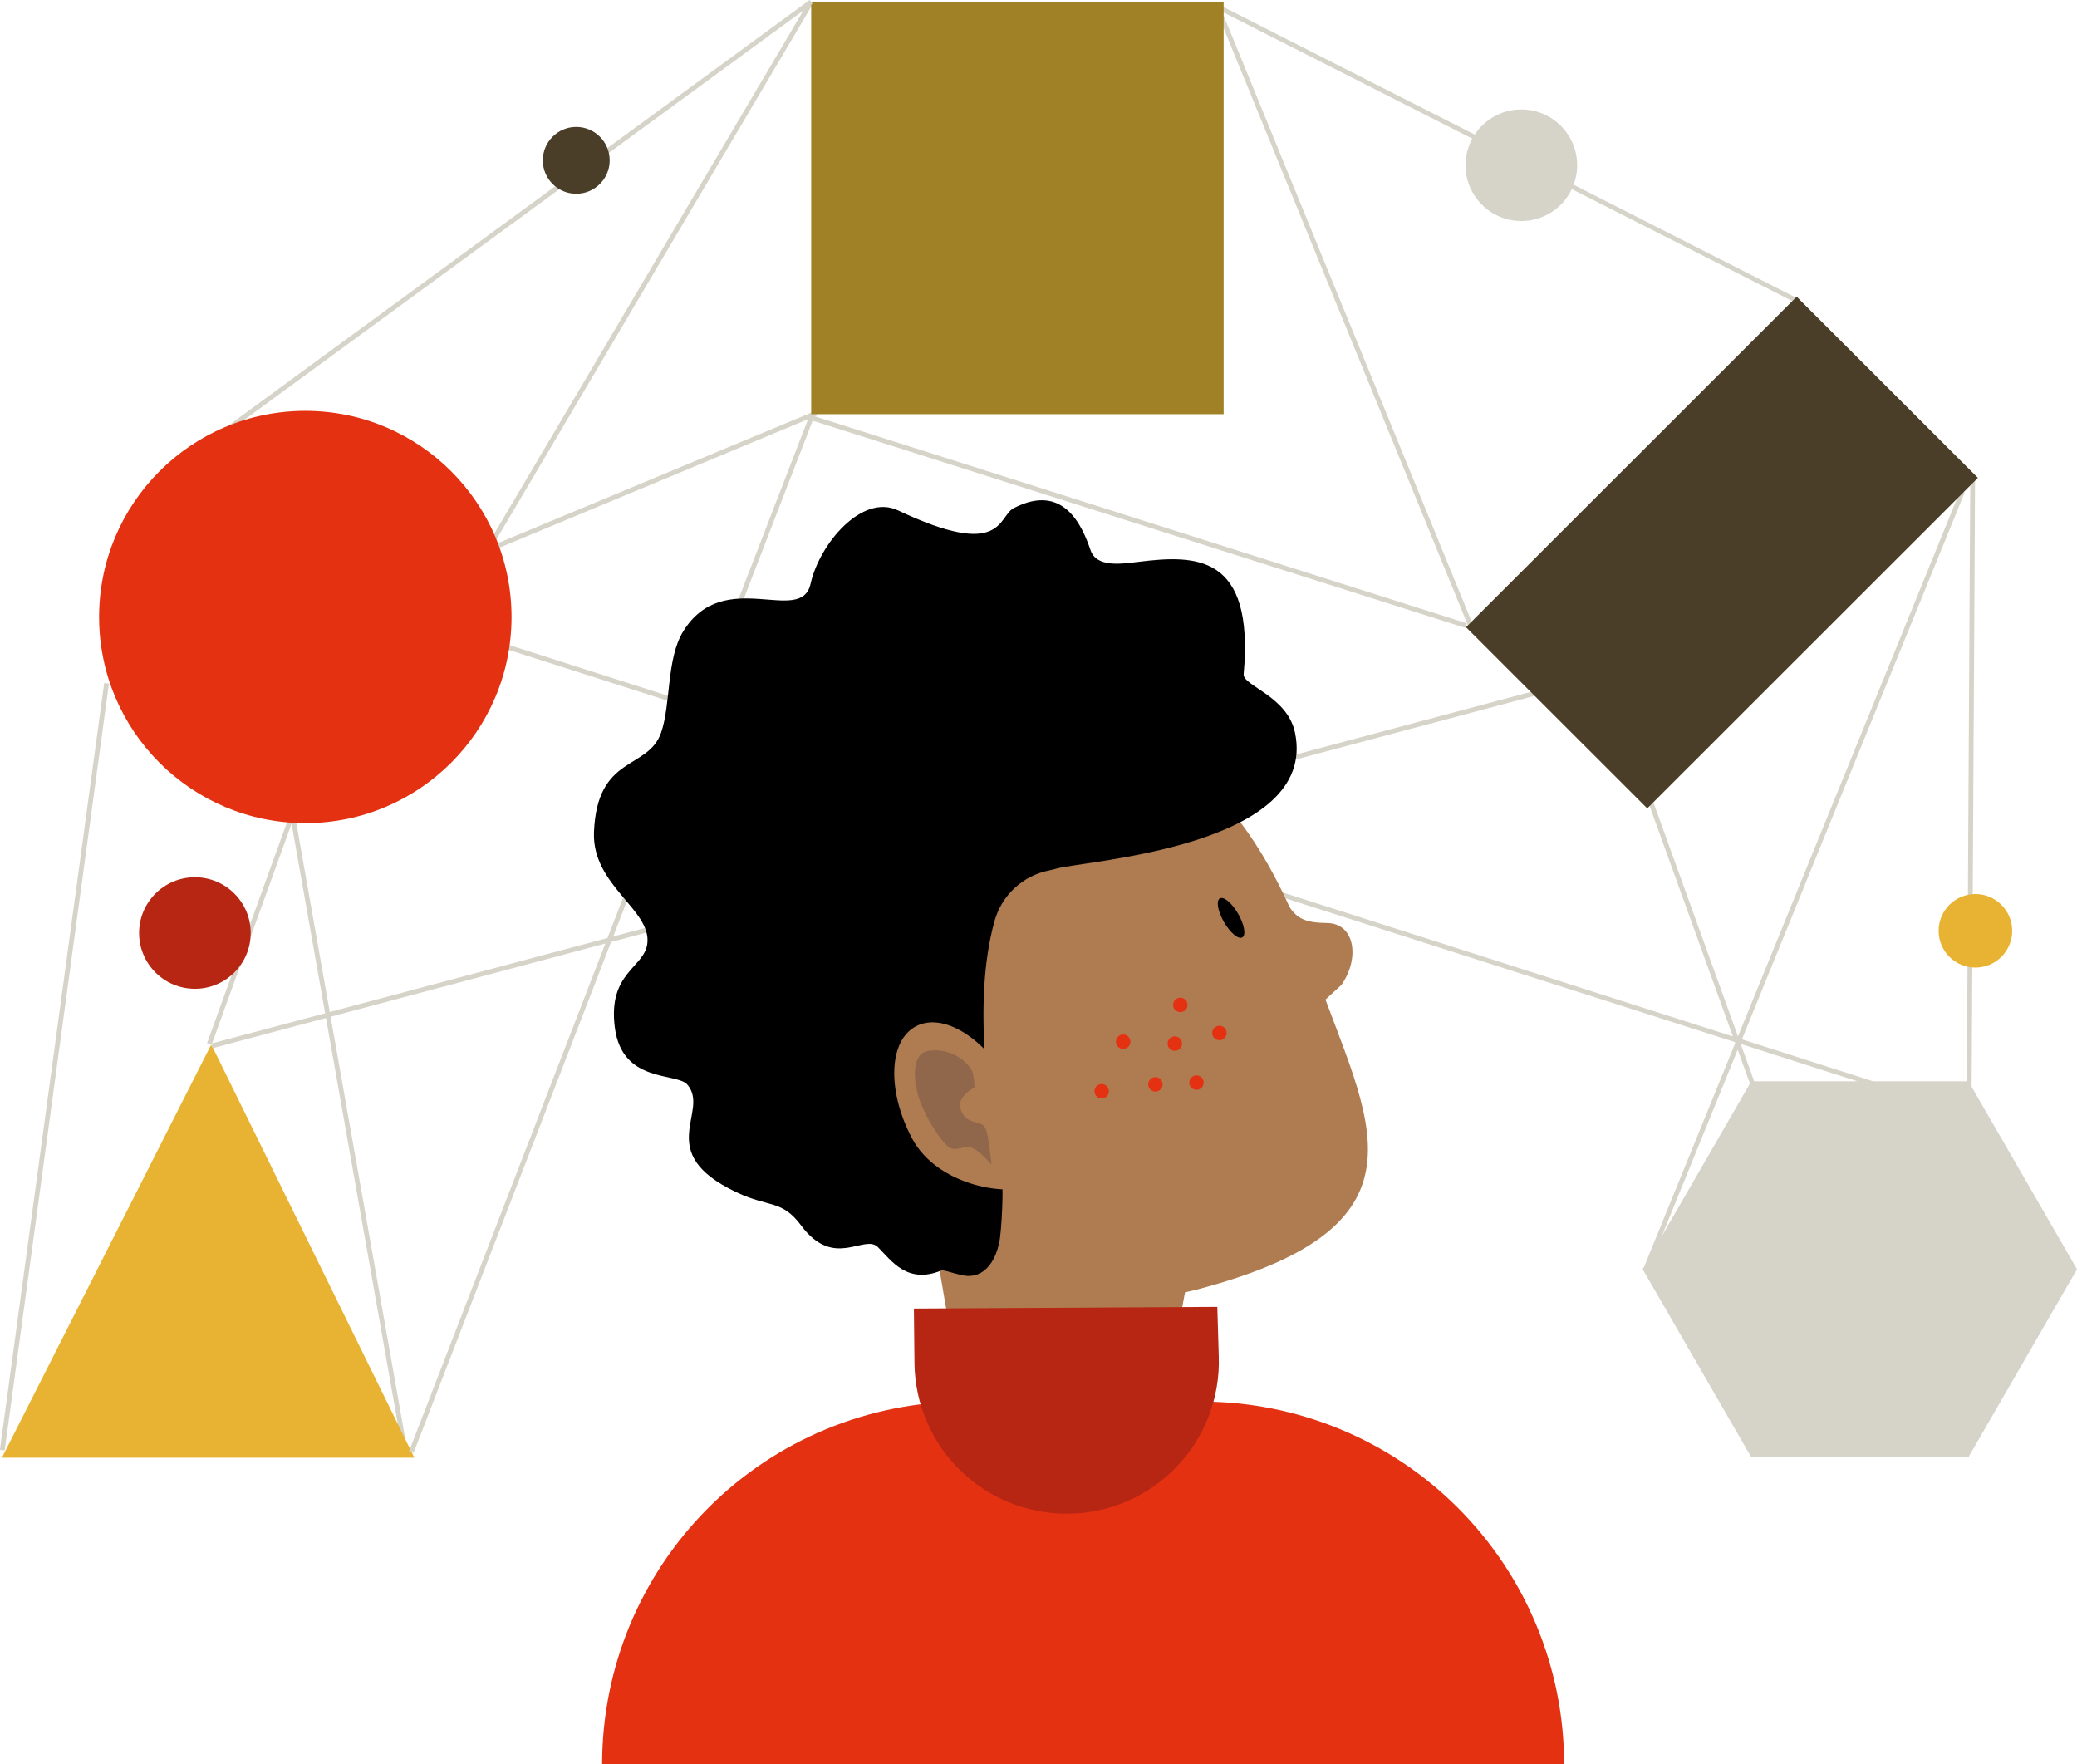 <svg width="292" height="248" viewBox="0 0 292 248" fill="none" xmlns="http://www.w3.org/2000/svg">
<g clip-path="url(#clip0)">
<path d="M113.759 0.103L64.854 82.853L65.433 83.195L114.339 0.445L113.759 0.103Z" fill="#D6D3C9"/>
<path d="M113.805 58.288L113.601 58.93L206.007 88.262L206.21 87.621L113.805 58.288Z" fill="#D6D3C9"/>
<path d="M231.993 111.528L231.36 111.756L246.015 152.309L246.649 152.08L231.993 111.528Z" fill="#D6D3C9"/>
<path d="M56.676 204.392L36.486 90.306L114.658 57.756L114.921 58.376L37.241 90.717L57.336 204.277L56.676 204.392Z" fill="#D6D3C9"/>
<path d="M58.252 204.91H0.269L29.617 146.986H29.786L58.252 204.91Z" fill="#E8B332"/>
<path d="M276.733 151.993H246.207L230.94 178.418L246.207 204.843H276.733L292 178.418L276.733 151.993Z" fill="#D6D3C9"/>
<path d="M277.164 157.122L56.326 86.496L56.535 85.857L276.491 156.207L276.996 67.374L252.355 42.505L171.806 1.642L207.087 87.856L206.461 88.112L170.499 0.222L252.793 41.993L277.669 67.099V67.24L277.164 157.122Z" fill="#D6D3C9"/>
<path d="M275.574 68.993L231.232 177.864L231.855 178.118L276.197 69.247L275.574 68.993Z" fill="#D6D3C9"/>
<path d="M236.64 91.55L29.711 146.696L29.885 147.346L236.813 92.2L236.64 91.55Z" fill="#D6D3C9"/>
<path d="M51.226 85.53L29.105 146.654L29.738 146.883L51.859 85.759L51.226 85.53Z" fill="#D6D3C9"/>
<path d="M278.069 67.174L252.588 41.707L206.103 88.167L231.584 113.635L278.069 67.174Z" fill="#4B3E28"/>
<path d="M114.046 58.221V0.269H172.028V58.221" fill="#A18126"/>
<path d="M113.805 58.411L57.506 204.009L58.135 204.251L114.434 58.654L113.805 58.411Z" fill="#D6D3C9"/>
<path d="M14.647 96.013L-0.013 203.81L0.655 203.901L15.314 96.103L14.647 96.013Z" fill="#D6D3C9"/>
<path d="M128.969 157.284C136.033 177.476 152.115 185.553 168.54 181.205C202.629 172.158 192.11 157.183 185.079 137.004C178.049 116.825 167.206 101.217 151.145 106.716C135.084 112.215 121.891 137.105 128.969 157.284Z" fill="#AF7C52"/>
<path d="M129.703 164.62L167.186 178.479L161.543 208.989L137.724 211.412L129.703 164.62Z" fill="#AF7C52"/>
<path d="M184.069 142.597L188.595 138.444C191.248 134.615 190.433 129.789 186.574 129.748C183.584 129.715 182.332 129.176 181.153 127.298L176.21 124.667L170.574 132.986L184.069 142.597Z" fill="#AF7C52"/>
<path d="M147.482 122.358C147.845 122.284 148.195 122.196 148.552 122.095C152.337 120.998 185.436 119.04 182.056 102.973C180.978 97.844 174.702 96.397 174.843 94.769C176.365 77.874 168.109 77.989 160.156 78.965C157.57 79.281 154.155 79.799 153.313 77.329C152.182 74.004 149.549 67.772 142.498 71.44C140.296 72.591 141.084 78.763 126.248 71.743C121.218 69.36 115.217 76.4 113.958 82.068C112.611 88.058 101.756 79.51 96.052 88.751C93.661 92.621 94.341 99.009 92.934 103.007C91.075 108.304 83.93 106.043 83.505 116.993C83.223 124.518 91.654 127.884 91.001 132.683C90.55 136.048 85.445 136.721 86.435 144.421C87.452 152.377 95.19 150.694 96.664 152.498C99.85 156.314 91.728 161.995 103.52 167.588C108.194 169.809 109.891 168.584 112.658 172.3C117.265 178.492 121.521 173.397 123.433 175.315C125.346 177.233 127.561 180.572 132.356 178.586C132.76 178.425 135.414 179.569 136.565 179.333C136.565 179.333 139.447 179.374 140.471 174.723C140.821 173.141 141.145 166.572 140.801 164.903C139.091 156.462 136.606 140.941 139.831 129.425C140.332 127.657 141.312 126.062 142.661 124.815C144.011 123.569 145.679 122.718 147.482 122.358Z" fill="black"/>
<path d="M128.242 160.057C131.791 166.706 141.932 168.45 145.751 166.39C149.569 164.331 145.657 159.242 142.114 152.592C138.572 145.942 132.585 142.22 128.747 144.28C124.908 146.339 124.699 153.407 128.242 160.057Z" fill="#AF7C52"/>
<path d="M136.532 150.29C137.01 151.017 136.996 152.868 136.996 152.868C136.996 152.868 134.525 154.1 135.043 155.856C135.717 158.246 138.006 157.411 138.525 158.549C139.043 159.686 139.38 163.725 139.38 163.725C139.38 163.725 137.111 160.857 135.737 161.234C134.094 161.679 133.562 161.712 132.552 160.4C131.093 158.587 129.954 156.538 129.184 154.342C128.511 152.215 127.925 148.002 130.666 147.699C131.788 147.549 132.929 147.711 133.964 148.169C134.999 148.626 135.888 149.36 136.532 150.29Z" fill="#91674C"/>
<path d="M174.65 131.773C175.201 131.456 174.941 129.971 174.07 128.457C173.198 126.943 172.044 125.972 171.493 126.289C170.942 126.606 171.202 128.09 172.073 129.605C172.945 131.119 174.098 132.09 174.65 131.773Z" fill="black"/>
<path d="M165.166 147.719C165.727 147.719 166.183 147.264 166.183 146.703C166.183 146.142 165.727 145.687 165.166 145.687C164.604 145.687 164.149 146.142 164.149 146.703C164.149 147.264 164.604 147.719 165.166 147.719Z" fill="#E43112"/>
<path d="M165.94 142.274C166.502 142.274 166.957 141.819 166.957 141.258C166.957 140.696 166.502 140.241 165.94 140.241C165.379 140.241 164.923 140.696 164.923 141.258C164.923 141.819 165.379 142.274 165.94 142.274Z" fill="#E43112"/>
<path d="M171.436 146.225C171.997 146.225 172.452 145.77 172.452 145.208C172.452 144.647 171.997 144.192 171.436 144.192C170.874 144.192 170.419 144.647 170.419 145.208C170.419 145.77 170.874 146.225 171.436 146.225Z" fill="#E43112"/>
<path d="M168.21 153.198C168.771 153.198 169.227 152.743 169.227 152.182C169.227 151.62 168.771 151.165 168.21 151.165C167.648 151.165 167.193 151.62 167.193 152.182C167.193 152.743 167.648 153.198 168.21 153.198Z" fill="#E43112"/>
<path d="M154.883 154.416C155.444 154.416 155.899 153.961 155.899 153.4C155.899 152.839 155.444 152.384 154.883 152.384C154.321 152.384 153.866 152.839 153.866 153.4C153.866 153.961 154.321 154.416 154.883 154.416Z" fill="#E43112"/>
<path d="M162.438 153.447C163 153.447 163.455 152.992 163.455 152.431C163.455 151.869 163 151.414 162.438 151.414C161.877 151.414 161.422 151.869 161.422 152.431C161.422 152.992 161.877 153.447 162.438 153.447Z" fill="#E43112"/>
<path d="M157.906 147.45C158.468 147.45 158.923 146.995 158.923 146.434C158.923 145.872 158.468 145.417 157.906 145.417C157.345 145.417 156.889 145.872 156.889 146.434C156.889 146.995 157.345 147.45 157.906 147.45Z" fill="#E43112"/>
<path d="M135.656 197.021H168.89C182.417 197.021 195.391 202.392 204.956 211.953C214.522 221.513 219.896 234.48 219.896 248H84.65C84.65 234.48 90.024 221.513 99.59 211.953C109.155 202.392 122.129 197.021 135.656 197.021Z" fill="#E43112"/>
<path d="M150.175 212.785C144.506 212.842 139.045 210.648 134.993 206.684C130.941 202.72 128.629 197.31 128.565 191.644L128.484 183.944L171.139 183.708L171.348 190.789C171.43 193.63 170.944 196.458 169.919 199.109C168.894 201.76 167.351 204.18 165.38 206.228C163.409 208.276 161.049 209.91 158.438 211.036C155.827 212.162 153.018 212.757 150.175 212.785Z" fill="#B72613"/>
<path d="M113.838 -0.01L21.913 67.282L22.311 67.826L114.236 0.533L113.838 -0.01Z" fill="#D6D3C9"/>
<path d="M71.916 86.732C71.916 70.729 58.936 57.756 42.925 57.756C26.913 57.756 13.933 70.729 13.933 86.732C13.933 102.735 26.913 115.708 42.925 115.708C58.936 115.708 71.916 102.735 71.916 86.732Z" fill="#E43112"/>
<path d="M27.402 138.996C31.735 138.996 35.247 135.485 35.247 131.155C35.247 126.824 31.735 123.313 27.402 123.313C23.069 123.313 19.556 126.824 19.556 131.155C19.556 135.485 23.069 138.996 27.402 138.996Z" fill="#B72613"/>
<path d="M81.014 27.239C83.61 27.239 85.714 25.136 85.714 22.541C85.714 19.947 83.61 17.843 81.014 17.843C78.418 17.843 76.313 19.947 76.313 22.541C76.313 25.136 78.418 27.239 81.014 27.239Z" fill="#4B3E28"/>
<path d="M213.882 31.069C218.215 31.069 221.727 27.558 221.727 23.228C221.727 18.897 218.215 15.386 213.882 15.386C209.549 15.386 206.036 18.897 206.036 23.228C206.036 27.558 209.549 31.069 213.882 31.069Z" fill="#D6D3C9"/>
<path d="M277.717 136.014C280.573 136.014 282.888 133.7 282.888 130.845C282.888 127.99 280.573 125.676 277.717 125.676C274.86 125.676 272.545 127.99 272.545 130.845C272.545 133.7 274.86 136.014 277.717 136.014Z" fill="#E8B332"/>
</g>
<defs>
<clipPath id="clip0">
<rect width="292" height="248" fill="white"/>
</clipPath>
</defs>
</svg>
